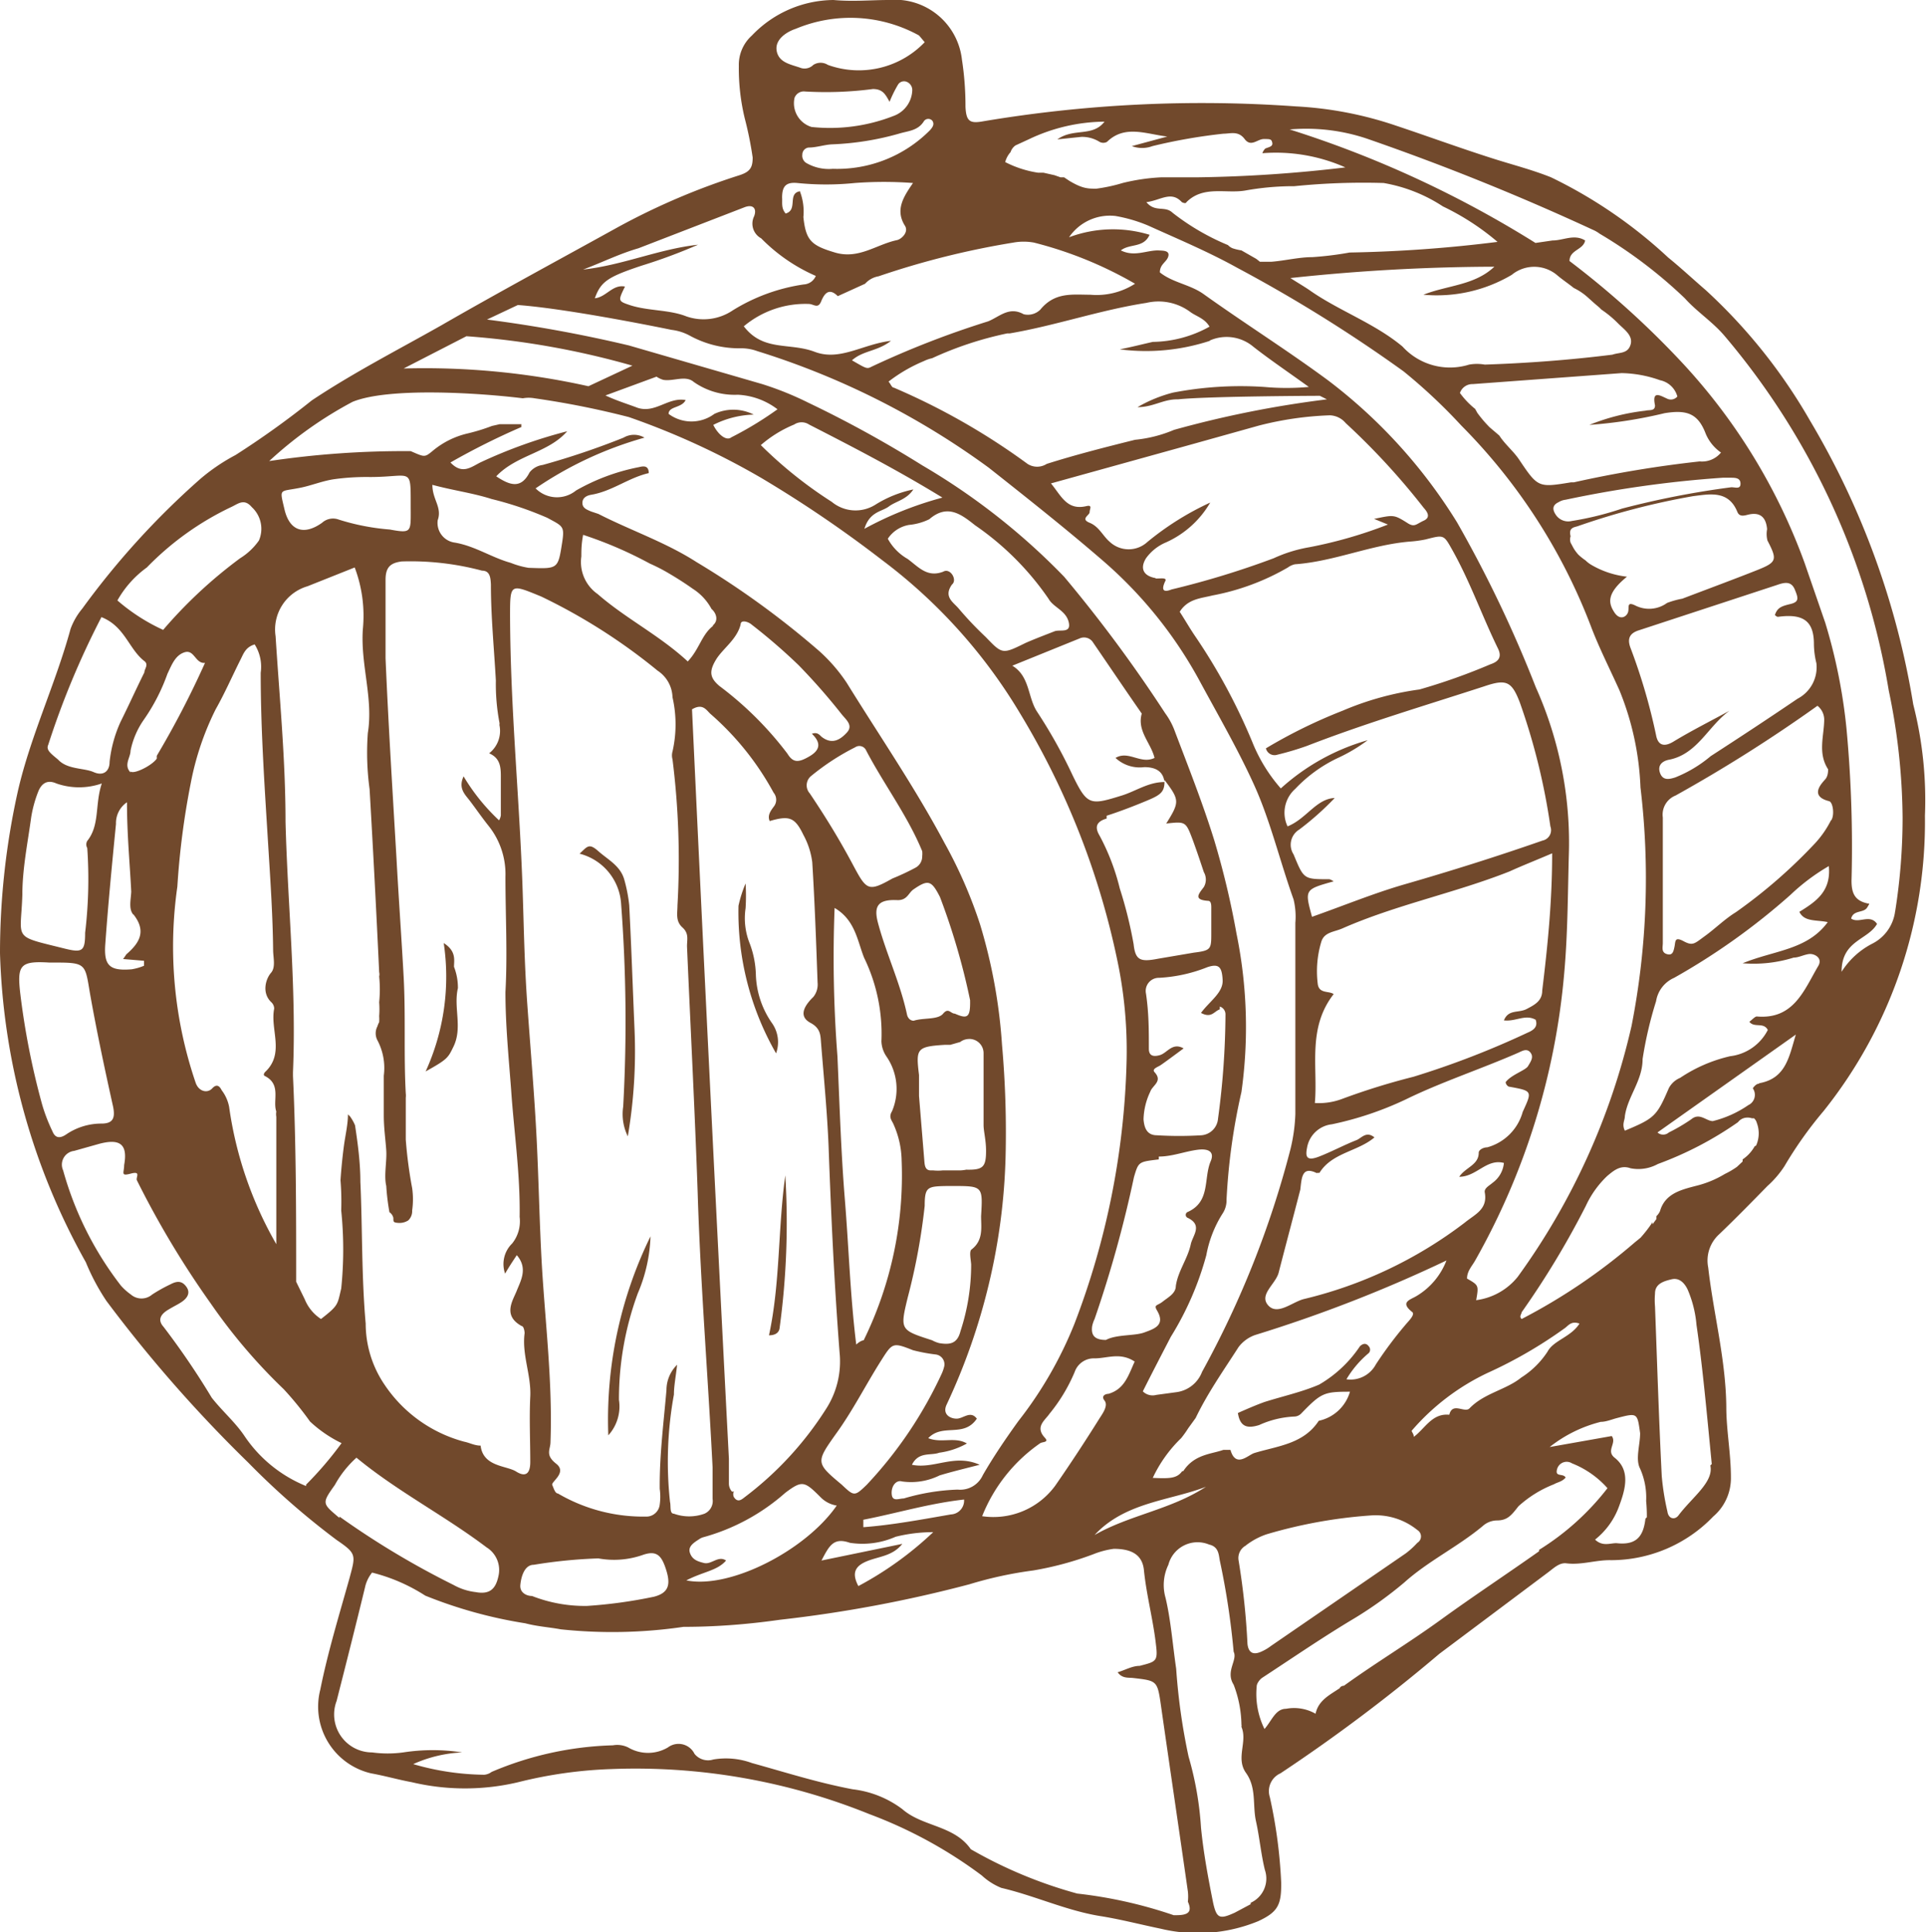 <svg xmlns="http://www.w3.org/2000/svg" version="1.1" xmlns:xlink="http://www.w3.org/1999/xlink" width="54.3" height="54.48"><svg xmlns="http://www.w3.org/2000/svg" viewBox="0 0 54.3 54.48"><defs><style>.cls-1{fill:#71492c;}</style></defs><g id="SvgjsG1027" data-name="Layer 2"><g id="SvgjsG1026"><path class="cls-1" d="M12.78,29.52c.27-.54,0-1.11.13-1.66a1.63,1.63,0,0,0-.11-.6c0-.19.07-.44-.29-.67A6.43,6.43,0,0,1,12,30.21C12.61,29.87,12.63,29.83,12.78,29.52Z"></path><path class="cls-1" d="M17.74,25.52a4.36,4.36,0,0,0-.14-.72c-.11-.39-.46-.56-.73-.8s-.31-.13-.53.07a1.56,1.56,0,0,1,1.17,1.4,43.83,43.83,0,0,1,.06,5.73,1.42,1.42,0,0,0,.13.84,14.27,14.27,0,0,0,.19-3C17.84,27.87,17.8,26.69,17.74,25.52Z"></path><path class="cls-1" d="M17.15,40.47a1.21,1.21,0,0,0,.3-1,8.66,8.66,0,0,1,.53-3,4.44,4.44,0,0,0,.36-1.61A11.75,11.75,0,0,0,17.15,40.47Z"></path><path class="cls-1" d="M21.76,28.84a2.52,2.52,0,0,1-.45-1.37,2.68,2.68,0,0,0-.17-.86,1.91,1.91,0,0,1-.12-1,5.45,5.45,0,0,0,0-.7,3.55,3.55,0,0,0-.2.63v0a8,8,0,0,0,1.06,4.16A.93.93,0,0,0,21.76,28.84Z"></path><path class="cls-1" d="M21.68,37.65c.22,0,.29-.11.3-.21a22,22,0,0,0,.16-4.3C21.93,34.65,22,36.17,21.68,37.65Z"></path><path class="cls-1" d="M53.94,19.86a22.78,22.78,0,0,0-2.91-8,15.37,15.37,0,0,0-2.94-3.68c-.35-.3-.69-.62-1.06-.92A13.39,13.39,0,0,0,43.73,5c-.55-.22-1.11-.36-1.67-.54-.91-.29-1.81-.62-2.71-.92A10.43,10.43,0,0,0,36.54,3a37.23,37.23,0,0,0-8.82.42c-.38.07-.48,0-.5-.41a8.6,8.6,0,0,0-.1-1.33A1.9,1.9,0,0,0,25.06,0c-.52,0-1,.05-1.56,0a3.21,3.21,0,0,0-2.3,1,1.11,1.11,0,0,0-.37.86A6,6,0,0,0,21,3.35a10,10,0,0,1,.22,1.09c0,.27-.06.4-.37.5A19.39,19.39,0,0,0,17.43,6.4c-1.68.93-3.37,1.84-5,2.78-1.22.69-2.47,1.33-3.64,2.11a24.78,24.78,0,0,1-2.15,1.54,5.45,5.45,0,0,0-1,.68,22.53,22.53,0,0,0-3.32,3.65,1.93,1.93,0,0,0-.33.57c-.42,1.54-1.12,3-1.48,4.55A21,21,0,0,0,0,26.88a18.93,18.93,0,0,0,2.42,8.71A6.14,6.14,0,0,0,3,36.68,38.81,38.81,0,0,0,7,41.24a21.59,21.59,0,0,0,2.49,2.18c.57.39.54.42.36,1.09-.28,1-.61,2.08-.82,3.13A1.93,1.93,0,0,0,10.46,50c.39.07.77.18,1.15.25a6.51,6.51,0,0,0,3,0,12.44,12.44,0,0,1,2.62-.37,17.58,17.58,0,0,1,7.28,1.27,12.7,12.7,0,0,1,3.17,1.73,1.82,1.82,0,0,0,.55.35c.94.22,1.81.63,2.76.79.58.09,1.15.24,1.73.36a4.48,4.48,0,0,0,2.75-.21c.56-.26.66-.46.65-1.1a13.84,13.84,0,0,0-.32-2.4A.55.55,0,0,1,36.1,50a47.66,47.66,0,0,0,4.48-3.37l3.07-2.3c.16-.12.32-.28.52-.25.43.05.83-.1,1.25-.09a4,4,0,0,0,2.88-1.23,1.42,1.42,0,0,0,.5-1.11c0-.64-.12-1.27-.13-1.91,0-1.36-.36-2.68-.51-4a1,1,0,0,1,.31-.94c.46-.44.91-.9,1.36-1.36a2.8,2.8,0,0,0,.48-.56,11.16,11.16,0,0,1,1.1-1.55A13.06,13.06,0,0,0,54.27,23,10.92,10.92,0,0,0,53.94,19.86ZM28.49,4.29a.38.38,0,0,1,.14-.19L29,3.93h0a5.05,5.05,0,0,1,2.14-.5c-.34.44-.87.17-1.33.5l.67-.07A.92.92,0,0,1,31,4a.22.22,0,0,0,.21,0c.5-.49,1.1-.22,1.7-.15l-1,.27a.83.83,0,0,0,.58,0,15.38,15.38,0,0,1,2-.35c.2,0,.42-.09.6.15s.36,0,.54,0,.22,0,.24.11-.12.12-.2.16a.36.36,0,0,0-.08.13,4.83,4.83,0,0,1,2.34.4A39.34,39.34,0,0,1,33.75,5h-.11l-.56,0,0,0h-.34a5.62,5.62,0,0,0-1.09.16,4.64,4.64,0,0,1-.74.16c-.24,0-.39,0-.76-.22L30,5l0,0h0L29.9,5s-.06,0,0,0h0l-.17-.06-.31-.07h-.15a3,3,0,0,1-.93-.3A.68.68,0,0,1,28.49,4.29Zm18.17,7.14c0,.17-.16.12-.27.15a6,6,0,0,0-1.58.4,12.92,12.92,0,0,0,2.12-.33c.62-.1.94,0,1.16.58a1.22,1.22,0,0,0,.43.53.69.69,0,0,1-.6.25,32.44,32.44,0,0,0-3.55.59l-.08,0c-.92.15-.93.15-1.46-.64-.16-.24-.4-.43-.56-.68L42,12.05a3.44,3.44,0,0,1-.35-.41l-.06-.11a2.31,2.31,0,0,1-.43-.45.37.37,0,0,1,.36-.25l4.2-.31a3.38,3.38,0,0,1,1.08.2.64.64,0,0,1,.49.46.24.24,0,0,1-.29.06C46.8,11.15,46.57,11,46.66,11.43Zm3.17,3.81c.28.54.27.61-.28.83s-1.41.54-2.12.81A2.47,2.47,0,0,0,47,17a.86.86,0,0,1-.9.07c-.25-.12-.16.06-.2.19s-.23.25-.39,0-.23-.52.36-1a2.54,2.54,0,0,1-1-.33.84.84,0,0,1-.17-.13,1.56,1.56,0,0,1-.2-.16,1.15,1.15,0,0,1-.14-.19l-.08-.15a.28.28,0,0,1,0-.18h0c-.06-.23.08-.25.19-.28a20.57,20.57,0,0,1,3.26-.85c.48-.06,1-.17,1.25.44.06.15.19.11.31.08.34-.08.5.08.53.41A.74.74,0,0,0,49.83,15.24Zm.31,2.15c.69-.09,1,.11,1,.77a2.35,2.35,0,0,0,.07.54,1,1,0,0,1-.53,1c-.81.55-1.63,1.09-2.45,1.62a3.64,3.64,0,0,1-1,.6c-.16.05-.35.1-.43-.13s.09-.34.26-.37c.8-.16,1.1-.95,1.7-1.38-.53.29-1.07.56-1.58.87-.28.17-.44.09-.49-.18a16.47,16.47,0,0,0-.72-2.46c-.09-.24-.05-.41.24-.5l3.9-1.28c.2-.07.39-.11.49.13s.13.35-.12.41-.37.1-.44.31C50.06,17.36,50.1,17.4,50.14,17.39ZM29.46,40.54c-.29-.31,0-.49.13-.68a4.75,4.75,0,0,0,.71-1.18.57.57,0,0,1,.56-.38c.36,0,.72-.18,1.13.09-.18.4-.29.78-.74.91-.07,0-.22.05-.11.19s-.05.36-.14.5c-.4.64-.82,1.28-1.25,1.9a2.16,2.16,0,0,1-2.06.86,4.55,4.55,0,0,1,1.64-2.06C29.4,40.65,29.58,40.67,29.46,40.54ZM26.59,16.12c-.45.17-.69-.13-1-.36a1.46,1.46,0,0,1-.56-.57.9.9,0,0,1,.6-.39,1.65,1.65,0,0,0,.57-.16c.51-.44.9-.14,1.29.17a8,8,0,0,1,2.07,2.07c.14.25.49.33.57.66s-.25.2-.4.26-.55.21-.82.33c-.65.32-.65.32-1.12-.17a9.58,9.58,0,0,1-.76-.8c-.15-.18-.44-.33-.19-.68C27,16.35,26.79,16,26.59,16.12Zm-1.91-1.89a1.05,1.05,0,0,1-1.23-.08,12,12,0,0,1-2-1.6,3.41,3.41,0,0,1,.94-.58.38.38,0,0,1,.42,0c1.23.63,2.47,1.27,3.76,2.06a10,10,0,0,0-2.2.88c.15-.49.49-.48.69-.63s.5-.19.69-.48A3.25,3.25,0,0,0,24.68,14.23Zm-4.54-2.56a1.08,1.08,0,0,1-1.29,0c0-.22.37-.16.48-.39-.49-.09-.85.38-1.35.22-.29-.11-.59-.2-.91-.35l1.44-.53a.66.66,0,0,0,.19.09c.28.05.63-.14.86.06a2,2,0,0,0,1.24.36,2,2,0,0,1,1.12.41,9.81,9.81,0,0,1-1.3.79c-.15.12-.39-.1-.51-.35a2.67,2.67,0,0,1,1.14-.29A1.27,1.27,0,0,0,20.14,11.67ZM30.44,18a.3.3,0,0,1,.38.12c.46.67.91,1.34,1.37,2-.14.49.26.83.36,1.25-.39.19-.73-.22-1.1,0a1,1,0,0,0,.81.26c.27,0,.53.08.57.42-.44,0-.78.24-1.17.37-.93.29-1,.3-1.42-.56a14.1,14.1,0,0,0-1-1.79c-.27-.41-.2-1-.7-1.3Zm.76,5c.4-.13.79-.28,1.17-.44s.47-.25.46-.57c.43.57.43.62.05,1.23.55-.06.55-.06.75.47.11.3.21.6.31.9a.42.42,0,0,1,0,.42c-.15.2-.3.36.12.39.1,0,.09.15.09.24s0,.44,0,.66c0,.46,0,.5-.49.56l-1,.17c-.51.1-.65.05-.7-.41a12,12,0,0,0-.39-1.57A6.31,6.31,0,0,0,31,23.56C30.85,23.31,30.92,23.16,31.2,23.08Zm3.19,5.38a.23.23,0,0,1,.16.22,22.36,22.36,0,0,1-.21,2.94.51.51,0,0,1-.47.47,10.38,10.38,0,0,1-1.25,0c-.28,0-.36-.2-.38-.45a1.91,1.91,0,0,1,.19-.78c.06-.18.36-.29.12-.55-.08-.09.08-.14.16-.19s.43-.31.66-.48c-.32-.18-.46.13-.67.19s-.31,0-.31-.18c0-.52,0-1-.08-1.55a.37.37,0,0,1,.37-.45,4.26,4.26,0,0,0,1.36-.3c.33-.11.41,0,.43.36s-.37.6-.61.93C34.16,28.72,34.23,28.51,34.39,28.46Zm-1.72,4.23c.37,0,.72-.14,1.08-.19s.49.08.38.33c-.2.48,0,1.13-.64,1.42a.09.09,0,0,0,0,.17c.43.21.13.5.08.75-.09.41-.36.75-.42,1.17,0,.21-.22.32-.37.44s-.26.08-.16.25c.25.42-.09.52-.36.62s-.78.05-1.08.21c-.33,0-.42-.14-.39-.38a.86.86,0,0,1,.07-.21,33.68,33.68,0,0,0,1.11-4C32.1,32.75,32.1,32.76,32.67,32.69ZM34,41.92c-1,.65-2.14.79-3.14,1.36C31.72,42.35,33,42.31,34,41.92Zm-.67-.44c-.15.21-.36.21-.83.19a3.8,3.8,0,0,1,.8-1.12l0,0a2.83,2.83,0,0,0,.2-.28l.21-.29v0l0,0,0,0h0c.34-.71.8-1.36,1.21-2a1,1,0,0,1,.47-.34,39.8,39.8,0,0,0,5.39-2.1,2,2,0,0,1-.84,1c-.18.11-.48.17-.13.45.09.06-.06.22-.14.31a11.17,11.17,0,0,0-.88,1.17.81.81,0,0,1-.83.42,2.87,2.87,0,0,1,.63-.74.14.14,0,0,0,0-.19c-.08-.11-.18-.07-.25,0a3.49,3.49,0,0,1-1.15,1.08c-.49.21-1,.32-1.54.49-.25.09-.5.2-.75.31.06.38.25.45.6.34a2.67,2.67,0,0,1,1-.24.28.28,0,0,0,.19-.09c.56-.58.64-.61,1.37-.61a1.17,1.17,0,0,1-.88.82c-.43.66-1.17.71-1.82.91-.18.06-.52.43-.67-.09l-.2,0C34.16,41,33.67,41,33.36,41.48ZM36.3,23.3a.9.9,0,0,1,.22-1.06,4,4,0,0,1,1.18-.86,4.64,4.64,0,0,0,.86-.51,6.14,6.14,0,0,0-2.45,1.36,4.52,4.52,0,0,1-.8-1.3,16.56,16.56,0,0,0-1.62-3c-.15-.22-.28-.45-.43-.68.23-.37.61-.38.92-.46A6.67,6.67,0,0,0,36.31,16a.52.52,0,0,1,.2-.09c1.11-.08,2.14-.55,3.24-.64a3.32,3.32,0,0,0,.44-.06c.51-.13.51-.14.74.27.51.9.85,1.88,1.3,2.8.13.26,0,.38-.21.45a17,17,0,0,1-2,.71,8.37,8.37,0,0,0-2.17.6,14.43,14.43,0,0,0-2.16,1.06.25.25,0,0,0,.32.18,8.11,8.11,0,0,0,.84-.25c1.65-.64,3.34-1.14,5-1.68.62-.21.77-.14,1,.46a18.16,18.16,0,0,1,.86,3.49.3.3,0,0,1-.22.4c-1.29.45-2.59.86-3.91,1.24-.86.25-1.71.6-2.59.91-.21-.77-.21-.77.61-1,0,0-.09-.06-.13-.06-.72,0-.71,0-1-.7a.5.5,0,0,1,.16-.7,8.21,8.21,0,0,0,1-.89C37.11,22.52,36.83,23.09,36.3,23.3Zm-3.72-7c-.34-.06-.45-.27-.27-.56a1.33,1.33,0,0,1,.57-.45,2.74,2.74,0,0,0,1.24-1.12,8.13,8.13,0,0,0-1.77,1.11.78.78,0,0,1-1.06,0c-.2-.17-.3-.43-.57-.54s0-.21,0-.3.09-.21-.09-.17c-.55.13-.71-.29-1-.64l4-1.11L35.49,12a9.29,9.29,0,0,1,2-.29.61.61,0,0,1,.45.22,19.91,19.91,0,0,1,2.2,2.39c.08.09.22.26,0,.36s-.26.2-.47.06c-.38-.24-.39-.22-.93-.11l.39.16a12.61,12.61,0,0,1-2.22.64,4,4,0,0,0-1,.31,24.49,24.49,0,0,1-2.88.88c-.2.08-.31.05-.18-.23C32.92,16.27,32.69,16.32,32.58,16.31Zm1.53-6.7a1.17,1.17,0,0,1,1.23.18c.46.36.95.69,1.56,1.13a7,7,0,0,1-1.26,0,10.08,10.08,0,0,0-2.57.16,3.94,3.94,0,0,0-1,.41c.45,0,.73-.23,1.14-.22.86-.09,4-.1,4-.1l.2.1a29.59,29.59,0,0,0-4.31.86h0A3.73,3.73,0,0,1,32,12.4c-.84.21-1.67.42-2.49.68a.5.5,0,0,1-.54,0,19,19,0,0,0-3.77-2.15c-.06,0-.09-.11-.15-.17a4.38,4.38,0,0,1,1-.58,1,1,0,0,1,.23-.08A9.82,9.82,0,0,1,28.4,9.4h.07c1.29-.22,2.55-.66,3.85-.86a1.5,1.5,0,0,1,1.23.25c.17.13.41.18.55.42a3.37,3.37,0,0,1-1.6.43c-.31.07-.62.15-.93.21A5.78,5.78,0,0,0,34.11,9.61Zm9.18,19.14c.09.23-.09.32-.23.38a24.46,24.46,0,0,1-3.21,1.24,19.37,19.37,0,0,0-2,.62,1.86,1.86,0,0,1-.78.12c.09-1-.22-2.11.53-3.07-.13-.1-.42,0-.45-.3a2.88,2.88,0,0,1,.1-1.17c.08-.28.36-.28.59-.38,1.52-.67,3.18-1,4.72-1.61.35-.16.71-.3,1.2-.51,0,1.38-.13,2.63-.28,3.87,0,.29-.21.4-.44.52s-.51,0-.64.32C42.73,28.81,43,28.59,43.29,28.75Zm-6.16,4.33s.06,0,.07,0c.35-.57,1.08-.6,1.55-1-.22-.18-.35,0-.49.07-.36.14-.71.33-1.07.47s-.39,0-.34-.25a.8.8,0,0,1,.7-.66A9.28,9.28,0,0,0,39.63,31c1-.49,2.13-.86,3.18-1.32.11-.05.24-.13.34,0s0,.26-.07.38-.47.24-.63.45c0,.07.07.13.1.13.66.12.65.12.38.71a1.43,1.43,0,0,1-1,1c-.11,0-.24.07-.24.15,0,.35-.37.41-.55.68.49,0,.77-.52,1.26-.39a.78.78,0,0,1-.32.56c-.09.08-.24.15-.22.27.09.48-.28.62-.56.85a12.1,12.1,0,0,1-4.55,2.16c-.33.09-.74.47-1,.17s.22-.6.3-.92c.2-.78.41-1.56.61-2.34C36.7,33.19,36.71,32.87,37.13,33.08Zm-2,10.5a2,2,0,0,1,.58-.31,13.65,13.65,0,0,1,2.92-.53,1.87,1.87,0,0,1,1.33.41.21.21,0,0,1,0,.36,2.35,2.35,0,0,1-.33.3l-3.8,2.61a1.28,1.28,0,0,1-.25.15c-.23.11-.38.06-.41-.21A20.46,20.46,0,0,0,34.92,44,.4.4,0,0,1,35.12,43.58Zm4.73-3.06c0-.08-.07-.15-.06-.17a6.48,6.48,0,0,1,2.14-1.63,12.62,12.62,0,0,0,2.16-1.25c.11-.07.19-.23.43-.14-.24.38-.73.47-.9.79a2.45,2.45,0,0,1-.74.73c-.43.35-1.05.44-1.46.87-.14.14-.48-.19-.57.18C40.37,39.84,40.17,40.29,39.85,40.52Zm1.76-3.86c.07-.41.07-.41-.26-.6,0-.21.14-.35.23-.51a19.92,19.92,0,0,0,2.51-8.1c.1-1.11.1-2.21.13-3.32a10.71,10.71,0,0,0-.93-4.74,35.36,35.36,0,0,0-2.22-4.65,14.7,14.7,0,0,0-3.63-4c-1.15-.85-2.36-1.61-3.52-2.44-.38-.27-.87-.32-1.23-.61,0-.24.2-.29.24-.46s-.18-.15-.29-.16c-.34,0-.67.19-1.05,0,.26-.2.64-.06.81-.44a3.53,3.53,0,0,0-2.27.07,1.39,1.39,0,0,1,1.31-.6,4.22,4.22,0,0,1,.92.27c.84.38,1.7.74,2.51,1.19a41.24,41.24,0,0,1,4.69,2.92A15.52,15.52,0,0,1,41.2,12a16.24,16.24,0,0,1,3.68,5.73c.23.59.52,1.16.78,1.74a8.05,8.05,0,0,1,.59,2.73A21.59,21.59,0,0,1,46,28.92,19.36,19.36,0,0,1,42.79,36,1.8,1.8,0,0,1,41.61,36.66ZM48.8,13.74a24.84,24.84,0,0,0-3.07.6,8.66,8.66,0,0,1-1.42.35.42.42,0,0,1-.45-.18c-.1-.15-.09-.27.08-.35a.48.48,0,0,1,.2-.07,31.69,31.69,0,0,1,4.43-.62h.22c.13,0,.28,0,.28.17S48.91,13.73,48.8,13.74ZM45.46,10c-1.2.15-2.4.24-3.6.28a1.27,1.27,0,0,0-.44,0,1.81,1.81,0,0,1-1.88-.51c-.78-.65-1.77-1-2.58-1.56-.14-.1-.28-.18-.58-.37a54.77,54.77,0,0,1,5.75-.32c-.56.53-1.32.52-2,.79a4.15,4.15,0,0,0,2.49-.56,1,1,0,0,1,1.27,0c.15.13.32.24.48.37a1.65,1.65,0,0,1,.4.27l.19.17,0,0s0,0,0,0l.13.11.06.06a3,3,0,0,1,.47.39c.17.17.43.34.35.6S45.66,9.93,45.46,10ZM38.05,7.12A9.3,9.3,0,0,1,37,7.25h0c-.38,0-.77.1-1.15.13l0,0h-.14l-.1,0h0l-.09,0,0,0-.1-.08h0s0,0,0,0h0L35,7.06A1.53,1.53,0,0,1,34.75,7a.38.38,0,0,1-.13-.09A6.66,6.66,0,0,1,33.06,6c-.22-.21-.49,0-.74-.3.4-.05.7-.33,1,0,0,0,.11.06.13,0,.48-.48,1.12-.23,1.67-.33a7.71,7.71,0,0,1,1.28-.12l.09,0a19.3,19.3,0,0,1,2.52-.09,4.4,4.4,0,0,1,1.67.66,7.07,7.07,0,0,1,1.54,1A38.5,38.5,0,0,1,38.05,7.12Zm-9.48-.28a1.61,1.61,0,0,1,.58,0A11.11,11.11,0,0,1,32,8a2,2,0,0,1-1.26.31c-.51,0-1-.08-1.41.42a.5.5,0,0,1-.47.13c-.41-.23-.68.07-1,.2a25.75,25.75,0,0,0-3.29,1.28c-.13.07-.15.05-.55-.18.31-.28.72-.25,1.1-.55-.79.09-1.44.58-2.15.31s-1.45,0-2-.72a2.7,2.7,0,0,1,1.83-.63c.14,0,.26.15.35-.07s.22-.4.47-.15L24.39,8a.66.66,0,0,1,.38-.21A23.34,23.34,0,0,1,28.57,6.84Zm-6-1.45c-.39.05-.06.53-.42.63-.13-.15-.09-.3-.1-.45,0-.32.11-.44.43-.41a8,8,0,0,0,1.62,0,11,11,0,0,1,1.64,0c-.26.38-.51.75-.23,1.2.12.18-.09.38-.22.41-.58.12-1.08.55-1.75.35s-.82-.34-.89-1A1.6,1.6,0,0,0,22.55,5.39ZM22.4,2.76a.28.28,0,0,1,.3-.18,10.18,10.18,0,0,0,1.91-.07c.29,0,.36.17.47.36a3.43,3.43,0,0,1,.23-.47.2.2,0,0,1,.26-.09.25.25,0,0,1,.15.23.8.8,0,0,1-.53.73,4.92,4.92,0,0,1-2.31.31A.7.7,0,0,1,22.4,2.76Zm3.89.65c.06.1,0,.18-.07.26a3.68,3.68,0,0,1-2.74,1.09,1.27,1.27,0,0,1-.74-.16.24.24,0,0,1-.12-.24.2.2,0,0,1,.18-.2c.22,0,.44-.08.66-.09a8,8,0,0,0,1.88-.3c.26-.08.53-.08.7-.34A.15.15,0,0,1,26.29,3.41ZM22.44.81A4,4,0,0,1,25.91,1s.06.07.16.19a2.57,2.57,0,0,1-2.73.64.38.38,0,0,0-.41,0,.35.35,0,0,1-.34.09c-.27-.1-.62-.14-.69-.47S22.17.9,22.44.81ZM18,7,21,5.84c.25-.09.34.06.26.26a.47.47,0,0,0,.2.62A4.9,4.9,0,0,0,23,7.78a.39.39,0,0,1-.34.24,5.21,5.21,0,0,0-2,.73,1.47,1.47,0,0,1-1.31.17c-.48-.19-1.06-.15-1.57-.31-.36-.12-.36-.12-.16-.53-.35-.07-.53.3-.85.33.17-.47.36-.6,1.32-.92a15.18,15.18,0,0,0,1.59-.59c-1.1.12-2.13.58-3.24.7C17,7.39,17.45,7.16,18,7ZM14.6,8.6c1.49.11,4.33.7,4.33.7v0a1.44,1.44,0,0,1,.51.16,2.91,2.91,0,0,0,1.47.36,1.32,1.32,0,0,1,.44.08,22.17,22.17,0,0,1,6.53,3.29c1.1.87,2.2,1.74,3.25,2.65a12.09,12.09,0,0,1,2.67,3.32c.54,1,1.12,2,1.57,3s.72,2.14,1.1,3.2a2.06,2.06,0,0,1,.05.66c0,1.8,0,3.59,0,5.39a4.82,4.82,0,0,1-.14,1,27,27,0,0,1-2.49,6.27.9.9,0,0,1-.7.57l-.59.08a.39.39,0,0,1-.38-.1c.25-.5.51-1,.79-1.54a8.62,8.62,0,0,0,1-2.3,3.3,3.3,0,0,1,.45-1.16.68.68,0,0,0,.12-.41A17.45,17.45,0,0,1,35,30.79a13.15,13.15,0,0,0-.14-4.47,23.58,23.58,0,0,0-.63-2.64c-.33-1.06-.74-2.09-1.13-3.12a2,2,0,0,0-.25-.45A39.69,39.69,0,0,0,30,16.26a18.73,18.73,0,0,0-4-3.14,32.43,32.43,0,0,0-3.22-1.77,8.92,8.92,0,0,0-1.29-.52L17.73,9.74a38.61,38.61,0,0,0-4-.73Zm-1.45.88a23.1,23.1,0,0,1,4.68.83l-1.24.58a21.26,21.26,0,0,0-5.21-.5ZM9.94,11.33c1-.41,3.5-.26,4.8-.1h0a.93.93,0,0,1,.33,0,24.53,24.53,0,0,1,2.66.53,21.45,21.45,0,0,1,3.74,1.72,34.11,34.11,0,0,1,3.41,2.32,15,15,0,0,1,3.87,4.3,22.12,22.12,0,0,1,2.79,7.17A12.34,12.34,0,0,1,31.76,30a22.1,22.1,0,0,1-1.47,7.33,11.17,11.17,0,0,1-1.58,2.74c-.36.5-.7,1-1,1.52A.7.7,0,0,1,27,42a6,6,0,0,0-1.52.25c-.14,0-.32.1-.34-.12s.12-.41.29-.36a1.81,1.81,0,0,0,1.06-.17c.33-.1.66-.18,1.13-.3-.72-.32-1.28.13-1.91,0,.19-.38.53-.25.77-.34a2.18,2.18,0,0,0,.78-.26c-.34-.2-.71,0-1.09-.15.41-.43,1,0,1.37-.55-.18-.24-.38,0-.57,0s-.41-.13-.28-.4a17.57,17.57,0,0,0,1.19-3.4,17.3,17.3,0,0,0,.47-3.57,28,28,0,0,0-.1-3.17,15.09,15.09,0,0,0-.62-3.4,13,13,0,0,0-1-2.29c-.83-1.56-1.82-3-2.76-4.52a4.69,4.69,0,0,0-.77-.89,24.41,24.41,0,0,0-3.46-2.51c-.87-.56-1.85-.89-2.77-1.36l-.21-.07c-.11-.05-.24-.09-.24-.24s.13-.21.25-.23c.59-.1,1.05-.48,1.62-.61,0-.22-.15-.2-.27-.17a5.8,5.8,0,0,0-1.78.66.85.85,0,0,1-1.14-.06,10.41,10.41,0,0,1,3.07-1.43.58.58,0,0,0-.59,0,21.81,21.81,0,0,1-2.28.77.56.56,0,0,0-.37.21c-.24.47-.55.37-.94.11.58-.61,1.47-.66,2-1.27a14,14,0,0,0-2.45.88c-.26.13-.51.35-.84,0a20.08,20.08,0,0,1,2-1,.24.24,0,0,1,0-.08h-.14l-.24,0h-.23l-.22.05a5.35,5.35,0,0,1-.68.21,2.37,2.37,0,0,0-1,.5c-.22.18-.22.17-.61,0A25.84,25.84,0,0,0,7.59,13,11.14,11.14,0,0,1,9.94,11.33ZM23.16,44c.22-.42.34-.66.8-.5a2.31,2.31,0,0,0,1.29-.17,4.37,4.37,0,0,1,1.06-.13,9.65,9.65,0,0,1-2.11,1.52c-.19-.36-.1-.56.24-.7s.72-.14,1-.49ZM9.62,34.13a10.78,10.78,0,0,1,0,2.2c-.11.46-.07.47-.57.86a1.2,1.2,0,0,1-.46-.56l-.24-.49c0-1.93,0-3.87-.09-5.8,0,0,0-.07,0-.11.1-2.36-.15-4.71-.21-7.06,0-1.75-.17-3.49-.28-5.23a1.27,1.27,0,0,1,.9-1.41L10,16a3.85,3.85,0,0,1,.23,1.74c-.07,1,.3,1.95.14,2.93a7.58,7.58,0,0,0,.05,1.58q.15,2.58.27,5.16a.24.24,0,0,1,0,.12,3.58,3.58,0,0,1,0,.73,2.55,2.55,0,0,1,0,.39h0a1.22,1.22,0,0,1,0,.17.61.61,0,0,0-.05.12.42.42,0,0,0,0,.39,1.67,1.67,0,0,1,.18,1c0,.37,0,.74,0,1.11s.05.69.07,1-.07.7,0,1a6.23,6.23,0,0,0,.09.74.26.26,0,0,1,.11.16c0,.11,0,.13.13.14a.46.46,0,0,0,.29-.07.36.36,0,0,0,.11-.28,2.23,2.23,0,0,0,0-.63,12.52,12.52,0,0,1-.18-1.37c0-.39,0-.79,0-1.18a.49.49,0,0,0,0-.12c-.06-1.1,0-2.19-.06-3.29s-.14-2.21-.2-3.31c-.11-1.89-.23-3.78-.31-5.67,0-.74,0-1.48,0-2.21,0-.35.13-.48.46-.52a7.81,7.81,0,0,1,2.26.26c.23,0,.24.21.25.39,0,.9.09,1.81.14,2.71a5.82,5.82,0,0,0,.1,1.18.17.17,0,0,1,0,.07.8.8,0,0,1-.29.8c.35.15.33.45.33.75s0,.64,0,1a.39.39,0,0,1-.05.14,5.68,5.68,0,0,1-1-1.24c-.14.3,0,.47.13.63s.37.51.57.76a2.18,2.18,0,0,1,.48,1.44c0,1.09.06,2.17,0,3.25,0,.92.09,1.83.16,2.75.08,1.19.26,2.38.24,3.59a1,1,0,0,1-.21.75.81.81,0,0,0-.2.85c.11-.19.21-.34.33-.52.32.37.11.72,0,1s-.41.7.14,1c.05,0,.08.13.08.2-.08.61.19,1.18.16,1.79s0,1.23,0,1.84c0,.33-.13.44-.4.27s-.93-.13-1-.73c-.17,0-.31-.08-.46-.11a3.92,3.92,0,0,1-2.25-1.61,3.07,3.07,0,0,1-.53-1.72c-.12-1.35-.09-2.7-.15-4,0-.53-.07-1.06-.15-1.59a1.23,1.23,0,0,0-.14-.25v0l-.06-.06h0l0,0h0c0,.28-.07.57-.11.86s-.08.68-.1,1A7.58,7.58,0,0,1,9.62,34.13ZM8.43,13.76c.33-.06.65-.2,1-.25a6.67,6.67,0,0,1,1-.06c1.25,0,1.14-.34,1.15,1,0,.55,0,.59-.59.48a6.44,6.44,0,0,1-1.44-.28.46.46,0,0,0-.47.09c-.52.37-.92.22-1.06-.38S7.87,13.87,8.43,13.76Zm3.76-.09c.59.16,1.14.23,1.67.4a9.67,9.67,0,0,1,1.57.53c.44.24.49.23.42.69-.12.76-.11.75-.95.72a2.34,2.34,0,0,1-.5-.14c-.54-.15-1-.47-1.57-.57a.56.56,0,0,1-.49-.63C12.47,14.3,12.19,14.09,12.19,13.67Zm2.86,30.45a14,14,0,0,1,1.82-.18,2.46,2.46,0,0,0,1.23-.09c.41-.15.55,0,.68.41s.08.65-.34.76a13.42,13.42,0,0,1-1.89.26A4.08,4.08,0,0,1,15,45c-.15,0-.35-.09-.33-.31S14.78,44.12,15.05,44.12ZM19,39.32c0-.24.05-.48.09-.84a1,1,0,0,0-.3.71c-.08.93-.2,1.86-.19,2.79a1.6,1.6,0,0,1,0,.44.38.38,0,0,1-.34.34,4.76,4.76,0,0,1-2.53-.65c-.08,0-.12-.15-.16-.24s.43-.35.11-.6-.16-.4-.16-.61c.06-1.65-.14-3.29-.24-4.93-.07-1.2-.09-2.41-.15-3.61s-.17-2.5-.26-3.75-.1-2.27-.14-3.4c-.09-2.53-.34-5-.35-7.59,0-.94,0-.92.88-.56a16.29,16.29,0,0,1,3.28,2.09.93.93,0,0,1,.42.75,3.44,3.44,0,0,1,0,1.53.41.41,0,0,0,0,.22,22.72,22.72,0,0,1,.14,4.12c0,.22-.06.44.14.62s.12.36.13.56c.1,2.31.22,4.62.3,6.93.08,2.58.29,5.15.42,7.73,0,.29,0,.59,0,.89a.39.39,0,0,1-.23.42,1.27,1.27,0,0,1-.86,0c-.13,0-.08-.22-.11-.33A10.53,10.53,0,0,1,19,39.32Zm8.8-6.87c0,.46-.09.54-.56.53A1,1,0,0,1,27,33h-.42a1.28,1.28,0,0,1-.27,0l-.07,0h0c-.16,0-.17-.15-.18-.27l-.15-1.83c0-.2,0-.4,0-.59-.09-.74-.07-.8.72-.85l.16,0,.28-.08h0a.41.41,0,0,1,.19-.08.4.4,0,0,1,.47.39c0,.11,0,.22,0,.32s0,.25,0,.38,0,.53,0,.8,0,.35,0,.53S27.8,32.14,27.8,32.45Zm-.42,3.2a6,6,0,0,1-.3,1.88c-.09.36-.3.39-.6.34a.84.84,0,0,1-.2-.08c-.9-.29-.91-.29-.69-1.2A17.62,17.62,0,0,0,26.07,34c0-.54.08-.55.63-.56h.15c.86,0,.86,0,.81.85,0,.32.07.68-.27.94C27.32,35.28,27.37,35.51,27.38,35.65Zm-6.74,6.41a.34.34,0,0,1-.09-.22c0-.24,0-.48,0-.71Q20,30.51,19.51,20c.29-.17.39,0,.51.12a8,8,0,0,1,1.79,2.23.31.31,0,0,1,0,.4c-.08.11-.18.24-.11.4.55-.16.71-.11.95.39a2.18,2.18,0,0,1,.25.77c.07,1.13.11,2.26.15,3.39a.56.56,0,0,1-.12.41c-.32.31-.38.57-.08.73s.28.37.3.59c.08,1,.17,1.92.21,2.88.07,1.94.16,3.88.31,5.82a2.47,2.47,0,0,1-.39,1.61A9.46,9.46,0,0,1,21,42.21c-.09.07-.2.17-.31,0a.19.19,0,0,1,0-.16ZM25,29.8a1.61,1.61,0,0,1,.15,1.53c-.11.18,0,.26.05.39a2.59,2.59,0,0,1,.22,1,10.55,10.55,0,0,1-1.07,5.07s-.08,0-.21.12c-.17-1.38-.21-2.73-.32-4.08s-.15-2.7-.21-4.05a36.19,36.19,0,0,1-.08-4.18c.58.34.64.92.83,1.4a4.91,4.91,0,0,1,.49,2.36A.81.81,0,0,0,25,29.8ZM23.56,40.44c.48-.66.84-1.38,1.27-2.06.33-.52.33-.54.91-.31a4.8,4.8,0,0,0,.64.12.28.28,0,0,1,.24.34,1.24,1.24,0,0,1-.06.18,11.78,11.78,0,0,1-2.12,3.15c-.35.34-.36.33-.71,0C23,41.25,23,41.23,23.56,40.44Zm3.36-11.86c-.12,0-.18-.18-.33,0s-.55.11-.83.2c-.1,0-.17-.08-.19-.18-.19-.89-.59-1.72-.82-2.59-.12-.46,0-.66.56-.63.27,0,.3-.2.44-.3.42-.29.51-.26.75.21a19.16,19.16,0,0,1,.85,2.91C27.36,28.69,27.28,28.74,26.92,28.58Zm-1.1-4.12a6.67,6.67,0,0,1-.66.31c-.69.39-.73.33-1.12-.4s-.78-1.36-1.21-2a.34.34,0,0,1,.05-.5,6.66,6.66,0,0,1,1.23-.8.21.21,0,0,1,.31.09C24.91,22.1,25.59,23,26,24a.7.7,0,0,1,0,.14A.36.36,0,0,1,25.82,24.46Zm-1.94-3.81c-.19.21-.42.35-.71.13-.06-.05-.12-.15-.28-.09.24.23.26.44-.06.63s-.47.19-.63-.07a9.65,9.65,0,0,0-1.92-1.91c-.27-.23-.29-.41-.1-.73s.59-.57.7-1c0-.15.22-.08.31,0a16.12,16.12,0,0,1,1.33,1.15,17.57,17.57,0,0,1,1.21,1.38C23.85,20.29,24.06,20.45,23.88,20.65Zm-3.78-3c-.32.25-.38.65-.71,1-.8-.74-1.75-1.21-2.54-1.9a1.1,1.1,0,0,1-.46-1.06c0-.17,0-.34.05-.61a11.33,11.33,0,0,1,1.88.81,5,5,0,0,1,.56.29c.22.13.44.27.65.42a1.53,1.53,0,0,1,.53.57C20.2,17.29,20.26,17.5,20.1,17.63ZM20.47,44c-.22-.15-.41.12-.62.07s-.34-.11-.4-.29.12-.29.26-.38a.38.38,0,0,1,.13-.06,5.81,5.81,0,0,0,2.3-1.25c.48-.36.54-.33,1,.13a.81.81,0,0,0,.45.23c-.87,1.26-3,2.36-4.24,2.11C19.83,44.31,20.22,44.29,20.47,44Zm3.87-.95,0-.2c.93-.18,1.85-.46,2.84-.57a.39.39,0,0,1-.37.42C26,42.84,25.15,43,24.34,43.06ZM7.7,26.78c0,.22.08.49-.06.65s-.27.55,0,.82a.25.25,0,0,1,.09.19c-.12.59.31,1.26-.26,1.79,0,0-.07.08,0,.11.47.24.21.69.32,1a.44.44,0,0,0,0,.15v3.59a10.73,10.73,0,0,1-1.33-3.87,1.12,1.12,0,0,0-.21-.47c-.06-.12-.14-.19-.27-.05s-.37.09-.46-.15A11.9,11.9,0,0,1,5,25a22.15,22.15,0,0,1,.38-2.93A8,8,0,0,1,6.08,20c.25-.44.46-.92.69-1.38.09-.17.14-.37.41-.45a1.18,1.18,0,0,1,.17.8c0,1.68.12,3.35.22,5C7.63,24.92,7.69,25.85,7.7,26.78Zm-3.94-1c.38.48.17.81-.2,1.13,0,0-.05.08-.09.13l.59.05c0,.07,0,.13,0,.14a1.54,1.54,0,0,1-.35.1c-.62.05-.79-.1-.74-.73.08-1.12.19-2.25.3-3.37a.71.71,0,0,1,.31-.61c0,.91.08,1.71.12,2.52C3.69,25.37,3.62,25.63,3.76,25.79Zm-.08-4c-.2-.21,0-.42,0-.61a2.32,2.32,0,0,1,.37-.87A5.43,5.43,0,0,0,4.72,19c.12-.25.22-.53.49-.61s.3.33.57.3a25.84,25.84,0,0,1-1.36,2.62s0,.06,0,.08C4.28,21.59,3.77,21.84,3.68,21.75ZM4.14,16A8.23,8.23,0,0,1,6.51,14.3c.2-.09.37-.26.59,0a.83.83,0,0,1,.2.94,1.81,1.81,0,0,1-.53.5A13.08,13.08,0,0,0,4.6,17.76a5.38,5.38,0,0,1-1.29-.83A2.9,2.9,0,0,1,4.14,16ZM1.36,21a23.41,23.41,0,0,1,1.5-3.6c.66.26.77.9,1.21,1.24.13.1,0,.22,0,.32-.23.46-.44.93-.67,1.39a3.65,3.65,0,0,0-.31,1.13c0,.27-.18.41-.45.29s-.74-.07-1-.35C1.44,21.25,1.29,21.15,1.36,21ZM.63,25.23c0-.73.15-1.46.25-2.19a3.46,3.46,0,0,1,.19-.7c.09-.24.25-.37.52-.25a1.94,1.94,0,0,0,1.28,0c-.2.6-.05,1.17-.41,1.62a.2.2,0,0,0,0,.2,12.73,12.73,0,0,1-.06,2.39c0,.51-.07.57-.56.45C.32,26.37.59,26.53.63,25.23Zm.85,6.67a4.85,4.85,0,0,1-.29-.75A21.39,21.39,0,0,1,.57,28c-.09-.79,0-.91.82-.86l.19,0c.84,0,.82.05.95.83.19,1.08.42,2.16.66,3.24.06.31,0,.47-.33.47a1.76,1.76,0,0,0-1,.31C1.65,32.13,1.54,32.05,1.48,31.9Zm7.15,10a3.83,3.83,0,0,1-1.75-1.43c-.26-.38-.62-.69-.91-1.06a21.87,21.87,0,0,0-1.36-2c-.18-.2-.07-.36.13-.48s.26-.14.38-.22.27-.23.14-.42-.28-.17-.45-.08a4.35,4.35,0,0,0-.52.29.46.46,0,0,1-.6,0,1.67,1.67,0,0,1-.28-.25A9.41,9.41,0,0,1,1.78,33a.39.39,0,0,1,.31-.55l.71-.2c.57-.15.81,0,.7.6,0,.22-.11.32.19.24s.13.11.17.19a25.9,25.9,0,0,0,2.08,3.47A15.67,15.67,0,0,0,8,39.17a9.19,9.19,0,0,1,.74.91,3.57,3.57,0,0,0,.89.61A10,10,0,0,1,8.63,41.86Zm.94.9c-.48-.41-.51-.4-.13-.93a2.91,2.91,0,0,1,.61-.77c1.15.95,2.48,1.63,3.67,2.53a.75.75,0,0,1,.33.82c-.08.37-.26.51-.64.44a1.67,1.67,0,0,1-.62-.2A23.6,23.6,0,0,1,9.57,42.76ZM33.16,54l-.07,0a12.74,12.74,0,0,0-2.72-.61,12.72,12.72,0,0,1-3-1.25c-.47-.68-1.36-.63-1.93-1.13a2.88,2.88,0,0,0-1.4-.56c-1-.19-1.9-.48-2.84-.74a2.13,2.13,0,0,0-1.09-.1.49.49,0,0,1-.53-.16.5.5,0,0,0-.75-.18,1.1,1.1,0,0,1-1.12,0,.7.7,0,0,0-.43-.06,9.34,9.34,0,0,0-3.42.75.4.4,0,0,1-.21.08,7.39,7.39,0,0,1-2-.3,3.76,3.76,0,0,1,1.38-.33,5.44,5.44,0,0,0-1.66,0,3.25,3.25,0,0,1-.88,0,1.07,1.07,0,0,1-1-1.45c.27-1.06.54-2.13.8-3.2a1,1,0,0,1,.2-.42,5,5,0,0,1,1.5.65,12.85,12.85,0,0,0,2.82.78c.34.09.68.11,1,.17a13.81,13.81,0,0,0,3.46-.07c.9,0,1.81-.07,2.72-.2a36.91,36.91,0,0,0,5.34-1,11.11,11.11,0,0,1,1.8-.39,9.09,9.09,0,0,0,1.7-.46,2.4,2.4,0,0,1,.57-.15c.48,0,.8.15.85.59.07.71.26,1.4.34,2.11.06.48,0,.48-.46.6-.21,0-.41.12-.62.18.12.17.28.15.42.16.69.08.7.07.8.77.25,1.75.51,3.5.76,5.25a1.35,1.35,0,0,1,0,.29C33.62,53.91,33.5,54,33.16,54Zm2.1-.31-.45.24c-.42.19-.51.17-.61-.29-.14-.7-.27-1.4-.34-2.11a9.17,9.17,0,0,0-.35-2,17.42,17.42,0,0,1-.35-2.48c-.1-.68-.15-1.37-.3-2a1.31,1.31,0,0,1,.08-.93.85.85,0,0,1,1.15-.57c.27.06.27.29.3.45a21.36,21.36,0,0,1,.39,2.57c.12.24-.24.55,0,.93A3.27,3.27,0,0,1,35,48.62a.19.19,0,0,1,0,.07c.18.42-.17.88.13,1.3s.18.91.28,1.36.14.92.25,1.37A.75.75,0,0,1,35.26,53.65Zm8.13-9.95c-.92.65-1.86,1.27-2.77,1.93s-1.83,1.21-2.73,1.86c0,0-.09,0-.12.07-.28.19-.6.34-.68.72a1.22,1.22,0,0,0-.83-.14c-.3,0-.4.33-.61.57a2.23,2.23,0,0,1-.22-1.2c0-.08.08-.19.15-.24.87-.57,1.73-1.16,2.62-1.69a11.08,11.08,0,0,0,1.39-1c.68-.61,1.5-1,2.21-1.59a.61.61,0,0,1,.4-.16c.31,0,.42-.16.61-.4a3.23,3.23,0,0,1,1-.62c.1-.06.23-.07.33-.19-.07-.13-.31,0-.24-.24a.28.28,0,0,1,.42-.16,2.63,2.63,0,0,1,1,.7A7.3,7.3,0,0,1,43.39,43.7Zm3-.92c-.06.54-.29.75-.82.69-.18,0-.39.1-.6-.1a2.12,2.12,0,0,0,.68-.95c.17-.46.33-1-.13-1.36-.25-.2.07-.41-.08-.61l-1.75.31a3.81,3.81,0,0,1,1.44-.71c.14,0,.29-.06.43-.1.61-.16.6-.16.68.42,0,.34-.14.73,0,1a2,2,0,0,1,.17.91A4.47,4.47,0,0,1,46.43,42.78Zm1.83-1.5c.1.47-.51.89-.9,1.41-.1.13-.28.1-.31-.11a7.2,7.2,0,0,1-.16-1c-.08-1.59-.13-3.19-.19-4.78a2.26,2.26,0,0,1,0-.37c0-.28.26-.35.47-.4s.36.1.45.29a3.2,3.2,0,0,1,.25,1C48,38.52,48.11,39.74,48.26,41.28Zm1.25-9a1.09,1.09,0,0,1-.34.37l0,.06-.16.15a2.33,2.33,0,0,1-.34.2h0l0,0h0a2.9,2.9,0,0,1-.83.34c-.42.11-.86.22-1,.71a.45.45,0,0,1-.1.14h0l0,0,0,.08-.11.15,0-.06a3.68,3.68,0,0,1-.34.44l-.16.13a16.48,16.48,0,0,1-3.19,2.16c-.08-.07,0-.14,0-.19A24.27,24.27,0,0,0,44.71,34a2.75,2.75,0,0,1,.6-.84c.19-.16.38-.32.66-.22a1.14,1.14,0,0,0,.77-.12A9.83,9.83,0,0,0,49,31.64l0,0a.33.33,0,0,1,.15-.11.38.38,0,0,1,.24,0l0,0,.06,0s0,0,0,0a.26.26,0,0,1,.08.13A.84.84,0,0,1,49.51,32.3Zm.1-1.76c-.06,0-.16.12-.15.13a.32.32,0,0,1-.13.47,3.06,3.06,0,0,1-1,.45c-.19,0-.37-.25-.61-.05a5,5,0,0,1-.63.37.24.24,0,0,1-.32,0l3.9-2.76C50.44,29.8,50.35,30.4,49.61,30.54ZM51.53,26c-.58.79-1.5.79-2.4,1.16A3.79,3.79,0,0,0,50.57,27c.14,0,.28-.08.43-.1s.4.11.26.34c-.4.68-.69,1.51-1.73,1.42-.05,0-.12.08-.21.15.14.18.4,0,.52.23a1.37,1.37,0,0,1-1.06.74,4.22,4.22,0,0,0-1.41.61.64.64,0,0,0-.32.29c-.34.79-.4.85-1.24,1.2-.09-.18,0-.29,0-.41.08-.56.5-1,.5-1.61a11,11,0,0,1,.38-1.63.87.87,0,0,1,.51-.66,18.82,18.82,0,0,0,3.28-2.34,5.75,5.75,0,0,1,1.08-.81c.07.71-.36,1-.83,1.29C50.87,26,51.21,25.93,51.53,26Zm.09-2.87a2.79,2.79,0,0,1-.46.66,14.57,14.57,0,0,1-2.22,1.93c-.31.19-.58.46-.87.67s-.34.29-.6.15-.23,0-.26.15-.06.26-.22.21-.11-.2-.11-.31c0-.37,0-.74,0-1.11,0-.81,0-1.62,0-2.43a.58.58,0,0,1,.36-.62,42.06,42.06,0,0,0,4-2.53.5.5,0,0,1,.19.38c0,.46-.19.95.11,1.41,0,.05,0,.18-.07.27s-.5.48.1.63C51.68,22.62,51.73,23,51.62,23.14Zm1.81,2.56a1.19,1.19,0,0,1-.65.92,2.23,2.23,0,0,0-.86.79c0-.89.74-.89,1-1.35-.2-.29-.51,0-.73-.15.06-.25.35-.15.45-.31s.05-.1,0-.12c-.35-.08-.44-.29-.44-.64a35.84,35.84,0,0,0-.14-4.27,15.48,15.48,0,0,0-.6-3l-.58-1.68a16.59,16.59,0,0,0-3.47-5.67,25,25,0,0,0-3.16-2.85c0-.32.39-.31.44-.58-.31-.19-.61,0-.92,0l0,0-.48.07a30.15,30.15,0,0,0-6.93-3.2,5.39,5.39,0,0,1,2.18.26,68.55,68.55,0,0,1,6.37,2.57h0a.93.93,0,0,1,.19.11,13.19,13.19,0,0,1,2.4,1.82c.34.38.78.66,1.12,1.06a20.67,20.67,0,0,1,4.63,10,18,18,0,0,1,.39,3.58A16.83,16.83,0,0,1,53.43,25.7Z"></path></g></g></svg><style>@media (prefers-color-scheme: light) { :root { filter: none; } }
@media (prefers-color-scheme: dark) { :root { filter: none; } }
</style></svg>